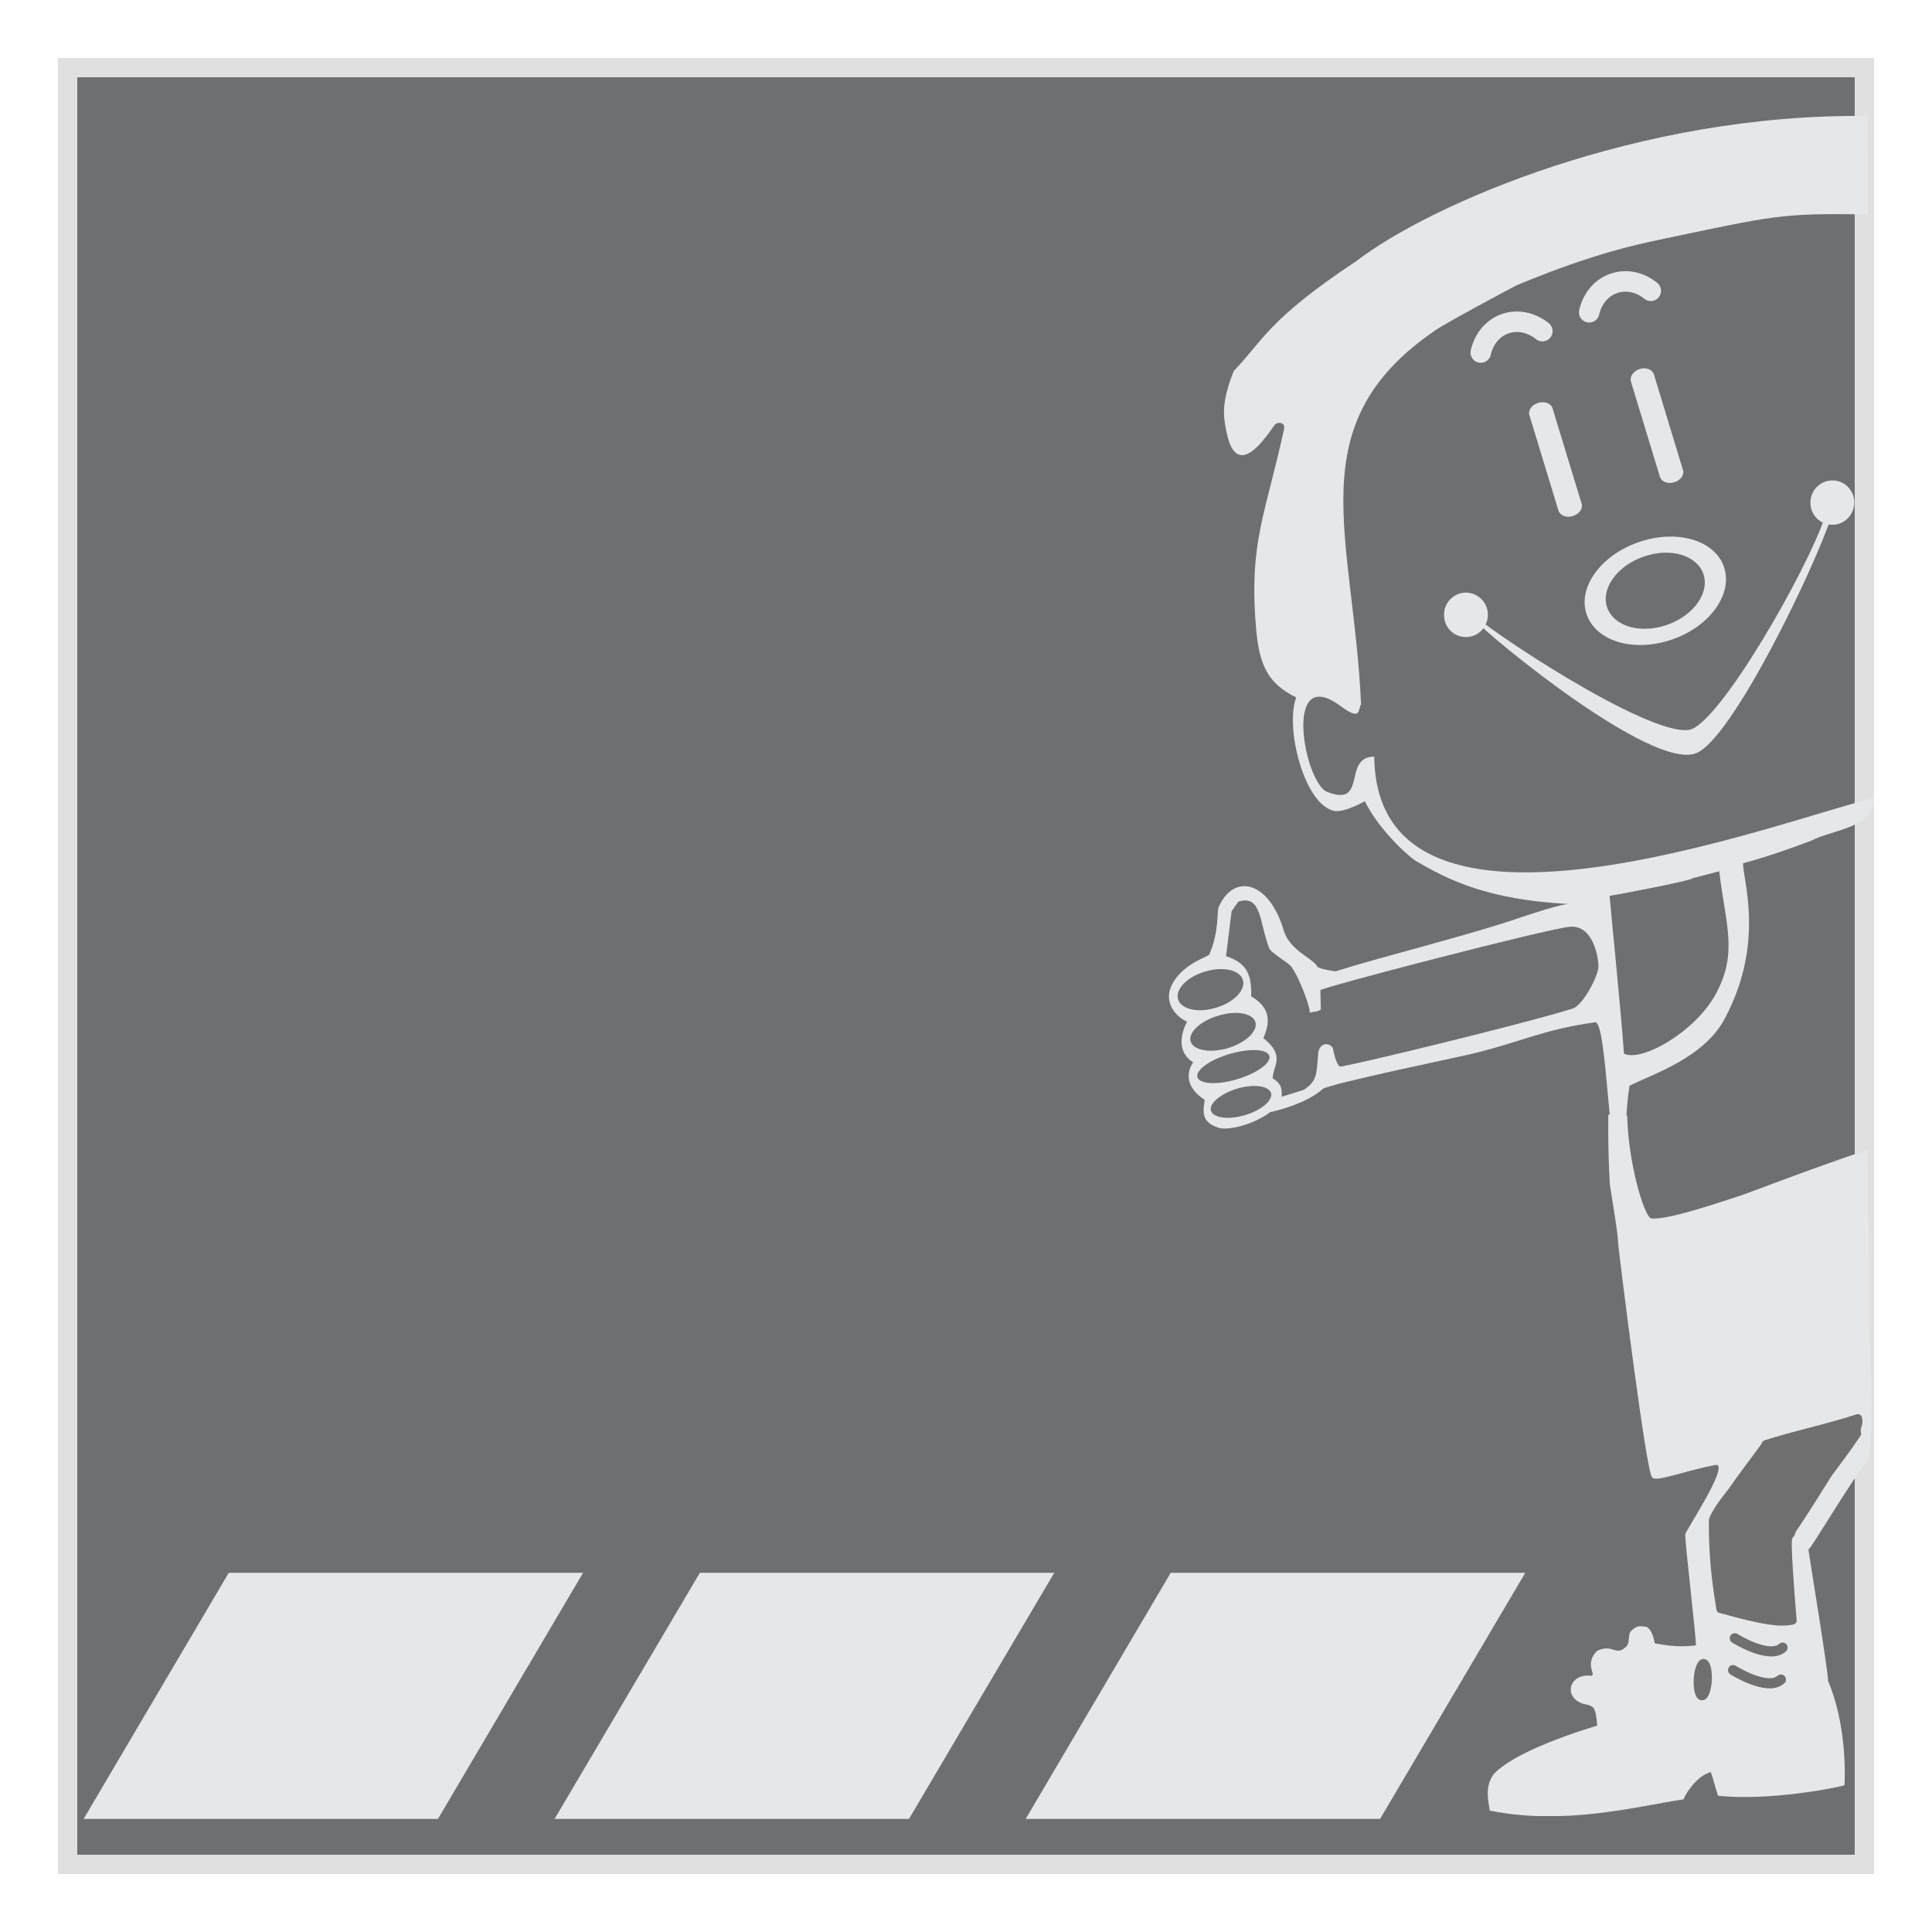 <?xml version="1.0" encoding="utf-8"?>
<!-- Generator: Adobe Illustrator 16.0.0, SVG Export Plug-In . SVG Version: 6.00 Build 0)  -->
<!DOCTYPE svg PUBLIC "-//W3C//DTD SVG 1.1//EN" "http://www.w3.org/Graphics/SVG/1.1/DTD/svg11.dtd">
<svg version="1.1" id="Layer_1" xmlns="http://www.w3.org/2000/svg" xmlns:xlink="http://www.w3.org/1999/xlink" x="0px" y="0px"
	 width="25px" height="25px" viewBox="0 0 25 25" enable-background="new 0 0 25 25" xml:space="preserve">
<g>
	<rect x="0.875" y="0.875" fill="#6D6F72" width="23.25" height="23.25"/>
	<g>
		<path fill="#E0E0E0" d="M24,1v23H1V1H24 M24.25,0.75H0.75v23.5h23.5V0.75L24.25,0.75z"/>
	</g>
	<g>
		<g>
			<g>
				<g>
					<g>
						<g>
							<g>
								<g>
									<defs>
										<rect id="SVGID_1_" x="15.123" y="1.5" width="9.229" height="22"/>
									</defs>
									<clipPath id="SVGID_2_">
										<use xlink:href="#SVGID_1_"  overflow="visible"/>
									</clipPath>
									<path clip-path="url(#SVGID_2_)" fill="#E6E7E8" d="M24.163,1.501l0.013,1.273c-1.155-0.014-1.173,0.006-2.789,0.346
										c-1.033,0.217-1.963,0.674-1.711,0.544c-0.187,0.098-0.955,0.508-1.104,0.611c-1.787,1.22-1.057,2.649-0.96,4.839
										c-0.042,0.06,0.011,0.228-0.266,0.022c-0.753-0.559-0.47,0.995-0.171,1.112c0.526,0.203,0.191-0.453,0.608-0.458
										c0.027,2.838,5.251,0.827,6.461,0.537c0.004,0.391-0.515,0.402-0.804,0.55c-0.551,0.211-0.884,0.293-0.884,0.293
										c-0.012,0.191,0.291,1.012-0.232,2c-0.27,0.523-0.946,0.729-1.238,0.88c0,0-0.08,0.479-0.025,0.84
										c0.014,0.08-0.047,0.085-0.097,0.145c-0.144,0.163-0.166-1.829-0.323-1.807c-0.693,0.098-0.951,0.255-1.62,0.415
										c-0.079,0.02-1.829,0.383-1.906,0.449c-0.229,0.207-0.678,0.299-0.678,0.299c-0.256,0.187-0.564,0.23-0.651,0.207
										c-0.278-0.075-0.204-0.261-0.198-0.366C15.237,14,15.44,13.747,15.44,13.747c-0.285-0.18-0.079-0.526-0.079-0.526
										c-0.134-0.058-0.353-0.264-0.156-0.546c0.153-0.221,0.432-0.299,0.442-0.322c0.131-0.292,0.097-0.56,0.123-0.616
										c0.194-0.442,0.649-0.339,0.838,0.293c0.082,0.28,0.381,0.362,0.442,0.484c0.055,0.032,0.231,0.055,0.231,0.055
										c0.651-0.204,1.761-0.475,2.428-0.708c0.149-0.051,0.515-0.167,0.594-0.163c-1.063-0.055-1.566-0.315-1.989-0.561
										c-0.185-0.134-0.503-0.461-0.653-0.769c0,0-0.266,0.152-0.396,0.125c-0.393-0.081-0.639-1.086-0.492-1.468
										c-0.37-0.183-0.479-0.415-0.521-0.912c-0.092-1.107,0.129-1.469,0.365-2.569c0.013-0.079-0.079-0.085-0.111-0.056
										c-0.027,0-0.486,0.828-0.634,0.107c-0.043-0.21-0.072-0.377,0.093-0.795c0.361-0.368,0.432-0.659,1.584-1.42
										C18.505,2.644,21.206,1.464,24.163,1.501C24.588,1.543,24.163,1.501,24.163,1.501"/>
								</g>
							</g>
						</g>
					</g>
				</g>
				<g>
					<g>
						<g>
							<g>
								<g>
									<defs>
										<rect id="SVGID_3_" x="15.123" y="1.5" width="9.229" height="22"/>
									</defs>
									<clipPath id="SVGID_4_">
										<use xlink:href="#SVGID_3_"  overflow="visible"/>
									</clipPath>
									<path clip-path="url(#SVGID_4_)" fill="#E6E7E8" d="M20.466,6.517c0.02,0.064-0.031,0.136-0.114,0.16
										c-0.081,0.027-0.164-0.006-0.186-0.071l-0.375-1.231c-0.021-0.065,0.028-0.136,0.113-0.162
										c0.084-0.025,0.164,0.006,0.186,0.071L20.466,6.517z"/>
								</g>
							</g>
						</g>
					</g>
				</g>
				<g>
					<g>
						<g>
							<g>
								<g>
									<defs>
										<rect id="SVGID_5_" x="15.123" y="1.5" width="9.229" height="22"/>
									</defs>
									<clipPath id="SVGID_6_">
										<use xlink:href="#SVGID_5_"  overflow="visible"/>
									</clipPath>
									<path clip-path="url(#SVGID_6_)" fill="#E6E7E8" d="M21.777,6.08c0.021,0.064-0.029,0.137-0.114,0.16
										c-0.079,0.027-0.164-0.006-0.184-0.071l-0.375-1.232c-0.018-0.064,0.032-0.136,0.114-0.162s0.164,0.006,0.184,0.071
										L21.777,6.08z"/>
								</g>
							</g>
						</g>
					</g>
				</g>
				<g>
					<g>
						<g>
							<g>
								<g>
									<defs>
										<rect id="SVGID_7_" x="15.123" y="1.5" width="9.229" height="22"/>
									</defs>
									<clipPath id="SVGID_8_">
										<use xlink:href="#SVGID_7_"  overflow="visible"/>
									</clipPath>
									
										<path clip-path="url(#SVGID_8_)" fill="none" stroke="#E6E7E8" stroke-width="0.265" stroke-linecap="round" stroke-miterlimit="10" d="
										M20.564,4.041c0.04-0.175,0.154-0.317,0.318-0.374c0.164-0.057,0.343-0.015,0.479,0.096 M19.161,4.562
										c0.039-0.174,0.154-0.317,0.317-0.374c0.164-0.056,0.341-0.014,0.48,0.097"/>
								</g>
							</g>
						</g>
					</g>
				</g>
				<g>
					<g>
						<g>
							<g>
								<g>
									<defs>
										<rect id="SVGID_9_" x="15.123" y="1.5" width="9.229" height="22"/>
									</defs>
									<clipPath id="SVGID_10_">
										<use xlink:href="#SVGID_9_"  overflow="visible"/>
									</clipPath>
									<path clip-path="url(#SVGID_10_)" fill="#E6E7E8" d="M23.701,6.677c-0.224,0.682-1.295,2.901-1.757,3.071
										c-0.579,0.216-2.664-1.504-2.86-1.725l-0.085-0.127c0.194,0.222,2.307,1.625,2.854,1.549
										c0.385-0.055,1.543-2.084,1.764-2.767L23.701,6.677z"/>
								</g>
							</g>
						</g>
					</g>
				</g>
				<g>
					<g>
						<g>
							<g>
								<g>
									<defs>
										<rect id="SVGID_11_" x="15.123" y="1.5" width="9.229" height="22"/>
									</defs>
									<clipPath id="SVGID_12_">
										<use xlink:href="#SVGID_11_"  overflow="visible"/>
									</clipPath>
									<path clip-path="url(#SVGID_12_)" fill="#E6E7E8" d="M23.994,6.518c-0.009,0.159-0.142,0.281-0.298,0.272
										c-0.157-0.007-0.278-0.142-0.269-0.301c0.008-0.158,0.142-0.28,0.298-0.272C23.883,6.224,24.002,6.359,23.994,6.518"/>
								</g>
							</g>
						</g>
					</g>
				</g>
				<g>
					<g>
						<g>
							<g>
								<g>
									<defs>
										<rect id="SVGID_13_" x="15.123" y="1.5" width="9.229" height="22"/>
									</defs>
									<clipPath id="SVGID_14_">
										<use xlink:href="#SVGID_13_"  overflow="visible"/>
									</clipPath>
									<path clip-path="url(#SVGID_14_)" fill="#E6E7E8" d="M19.253,7.971c-0.01,0.159-0.142,0.281-0.298,0.272
										c-0.158-0.007-0.278-0.142-0.269-0.301c0.007-0.159,0.142-0.282,0.298-0.273C19.141,7.678,19.261,7.812,19.253,7.971"/>
								</g>
							</g>
						</g>
					</g>
				</g>
				<g>
					<g>
						<g>
							<g>
								<g>
									<defs>
										<rect id="SVGID_15_" x="15.123" y="1.5" width="9.229" height="22"/>
									</defs>
									<clipPath id="SVGID_16_">
										<use xlink:href="#SVGID_15_"  overflow="visible"/>
									</clipPath>
									<path clip-path="url(#SVGID_16_)" fill="#E6E7E8" d="M21.056,14.436c0.012,0.602,0.213,1.285,0.305,1.328
										c0.179,0.04,0.935-0.221,1.023-0.248c0.296-0.09,0.688-0.264,1.782-0.639c0,0.202,0.019,1.406,0.018,1.812
										c-0.006,0.902,0.076,1.414,0,2.185c-0.25,0.311-0.753,1.179-0.783,1.175c0,0.03,0.254,1.558,0.254,1.701
										c0.253,0.6,0.216,1.285,0.213,1.35c-0.058,0.027-0.983,0.21-1.638,0.136c-0.027-0.087-0.062-0.219-0.092-0.305
										c-0.198,0.051-0.351,0.324-0.351,0.352c-0.625,0.095-1.545,0.342-2.51,0.146c0-0.057-0.089-0.313,0.065-0.487
										c0.224-0.22,0.75-0.437,1.326-0.613c-0.02-0.26-0.055-0.237-0.119-0.269c-0.335-0.046-0.27-0.414,0.041-0.375
										c0.073-0.013-0.096-0.148,0.076-0.323c0.203-0.097,0.242,0.073,0.367-0.047c0.07-0.05,0.021-0.157,0.075-0.212
										c0.084-0.083,0.125-0.055,0.187-0.055c0.098,0.027,0.119,0.246,0.119,0.217c0.216,0.04,0.338,0.047,0.531,0.026
										c0-0.144-0.138-1.289-0.138-1.433c-0.028-0.002,0.58-0.903,0.399-0.903c-0.398,0.073-0.803,0.237-0.828,0.158
										c-0.069-0.009-0.415-2.786-0.439-3.017c-0.003-0.157-0.08-0.572-0.109-0.779c-0.027-0.512-0.018-0.896-0.018-0.896
										C20.958,14.42,20.91,14.436,21.056,14.436"/>
								</g>
							</g>
						</g>
					</g>
				</g>
				<g>
					<g>
						<g>
							<g>
								<g>
									<defs>
										<rect id="SVGID_17_" x="15.123" y="1.5" width="9.229" height="22"/>
									</defs>
									<clipPath id="SVGID_18_">
										<use xlink:href="#SVGID_17_"  overflow="visible"/>
									</clipPath>
									
										<path clip-path="url(#SVGID_18_)" fill="#6F6F6F" stroke="#6F6F6F" stroke-width="0.105" stroke-linecap="round" stroke-linejoin="round" stroke-miterlimit="10" d="
										M23.196,20.969c-0.027-0.317-0.084-1.064-0.055-1.064c0-0.058,0.041-0.037,0.041-0.096c0.19-0.279,0.362-0.563,0.477-0.743
										c0.057-0.076,0.251-0.333,0.372-0.516c-0.027-0.085,0.037-0.112,0.01-0.199c-0.348,0.117-0.845,0.223-1.192,0.337
										c0,0.026-0.216,0.287-0.438,0.61c-0.083,0.104-0.193,0.241-0.246,0.37c-0.002,0.402,0.026,0.73,0.098,1.153
										C22.561,20.898,22.976,21.025,23.196,20.969"/>
								</g>
							</g>
						</g>
					</g>
				</g>
				<g>
					<g>
						<g>
							<g>
								<g>
									<defs>
										<rect id="SVGID_19_" x="15.123" y="1.5" width="9.229" height="22"/>
									</defs>
									<clipPath id="SVGID_20_">
										<use xlink:href="#SVGID_19_"  overflow="visible"/>
									</clipPath>
									
										<path clip-path="url(#SVGID_20_)" fill="none" stroke="#6F6F6F" stroke-width="0.131" stroke-linecap="round" stroke-miterlimit="10" d="
										M22.426,21.611c0,0,0.445,0.281,0.619,0.122 M22.448,21.199c0,0,0.445,0.28,0.619,0.121"/>
								</g>
							</g>
						</g>
					</g>
				</g>
				<g>
					<g>
						<g>
							<g>
								<g>
									<defs>
										<rect id="SVGID_21_" x="15.123" y="1.5" width="9.229" height="22"/>
									</defs>
									<clipPath id="SVGID_22_">
										<use xlink:href="#SVGID_21_"  overflow="visible"/>
									</clipPath>
									<path clip-path="url(#SVGID_22_)" fill="#6F6F6F" stroke="#6F6F6F" stroke-width="0.105" stroke-miterlimit="10" d="
										M22.099,21.738c-0.008,0.12-0.039,0.214-0.077,0.211c-0.035-0.002-0.059-0.1-0.053-0.216
										c0.007-0.122,0.04-0.214,0.077-0.214C22.079,21.524,22.104,21.621,22.099,21.738"/>
								</g>
							</g>
						</g>
					</g>
				</g>
				<g>
					<g>
						<g>
							<g>
								<g>
									<defs>
										<rect id="SVGID_23_" x="15.123" y="1.5" width="9.229" height="22"/>
									</defs>
									<clipPath id="SVGID_24_">
										<use xlink:href="#SVGID_23_"  overflow="visible"/>
									</clipPath>
									<g clip-path="url(#SVGID_24_)">
										
											<ellipse transform="matrix(-0.944 0.331 -0.331 -0.944 44.164 7.772)" fill="none" cx="21.42" cy="7.649" rx="0.658" ry="0.466"/>
										<path fill="#E6E7E8" d="M22.307,7.333c-0.121-0.347-0.616-0.489-1.108-0.316c-0.491,0.172-0.79,0.593-0.666,0.939
											c0.125,0.347,0.616,0.49,1.11,0.317C22.131,8.102,22.429,7.681,22.307,7.333z M21.574,8.085
											c-0.346,0.121-0.691,0.021-0.777-0.223c-0.085-0.242,0.126-0.539,0.468-0.658c0.344-0.123,0.69-0.022,0.776,0.221
											C22.126,7.669,21.917,7.965,21.574,8.085z"/>
									</g>
								</g>
							</g>
						</g>
					</g>
				</g>
			</g>
			<path fill="#6D6F72" d="M21.907,11.363c0,0.027-0.883,0.198-1.079,0.229c0,0.028,0.154,1.563,0.186,2.042
				c0.224,0.115,0.928-0.283,1.191-0.777c0.289-0.537,0.12-0.904,0.042-1.583L21.907,11.363z"/>
			<path fill="#6D6F72" d="M17.059,13.612c0.032-0.132,0.149-0.117,0.188-0.05c0,0,0.04,0.229,0.096,0.238
				c0.051,0.012,2.403-0.557,3.009-0.75c0.119-0.036,0.306-0.373,0.33-0.52c0.013-0.08-0.047-0.566-0.368-0.538
				c-0.293,0.026-3.208,0.784-3.228,0.821l0.005,0.252c-0.067,0.036-0.06,0.015-0.146,0.041c0.029-0.01-0.112-0.424-0.235-0.597
				c-0.037-0.052-0.265-0.18-0.286-0.238c-0.13-0.333-0.095-0.699-0.4-0.604l-0.087,0.124l-0.072,0.581
				c0.241,0.082,0.336,0.205,0.325,0.52c0.222,0.133,0.267,0.294,0.158,0.541c0.292,0.232,0.123,0.356,0.12,0.522
				c0.135,0.074,0.117,0.172,0.117,0.237l0.286-0.09C17.051,13.984,17.034,13.897,17.059,13.612"/>
			<path fill="#6D6F72" d="M16.245,13.227c0.033,0.116-0.126,0.267-0.357,0.336c-0.229,0.067-0.447,0.029-0.481-0.087
				c-0.035-0.114,0.127-0.266,0.357-0.333C15.995,13.071,16.211,13.11,16.245,13.227"/>
			<path fill="#6D6F72" d="M16.083,12.68c0.039,0.132-0.118,0.292-0.349,0.36c-0.232,0.071-0.45,0.021-0.49-0.109
				c-0.037-0.131,0.117-0.291,0.35-0.359C15.826,12.501,16.045,12.552,16.083,12.68"/>
			<path fill="#6D6F72" d="M16.425,13.663c0.027,0.09-0.159,0.225-0.417,0.302c-0.255,0.077-0.487,0.064-0.513-0.027
				c-0.027-0.088,0.159-0.225,0.418-0.3C16.169,13.563,16.397,13.572,16.425,13.663"/>
			<path fill="#6D6F72" d="M16.447,14.143c0.027,0.095-0.124,0.223-0.338,0.287c-0.214,0.063-0.409,0.037-0.44-0.058
				c-0.026-0.092,0.127-0.221,0.339-0.285C16.221,14.024,16.417,14.05,16.447,14.143"/>
		</g>
		<g>
			<g>
				<polygon fill="#E6E7E8" points="2.96,20.352 1.082,23.537 5.667,23.537 7.545,20.352 				"/>
			</g>
			<g>
				<g>
					<polygon fill="#E6E7E8" points="9.056,20.352 7.176,23.537 11.762,23.537 13.642,20.352 					"/>
				</g>
			</g>
			<g>
				<polygon fill="#E6E7E8" points="15.149,20.352 13.272,23.537 17.858,23.537 19.737,20.352 				"/>
			</g>
		</g>
	</g>
</g>
</svg>
